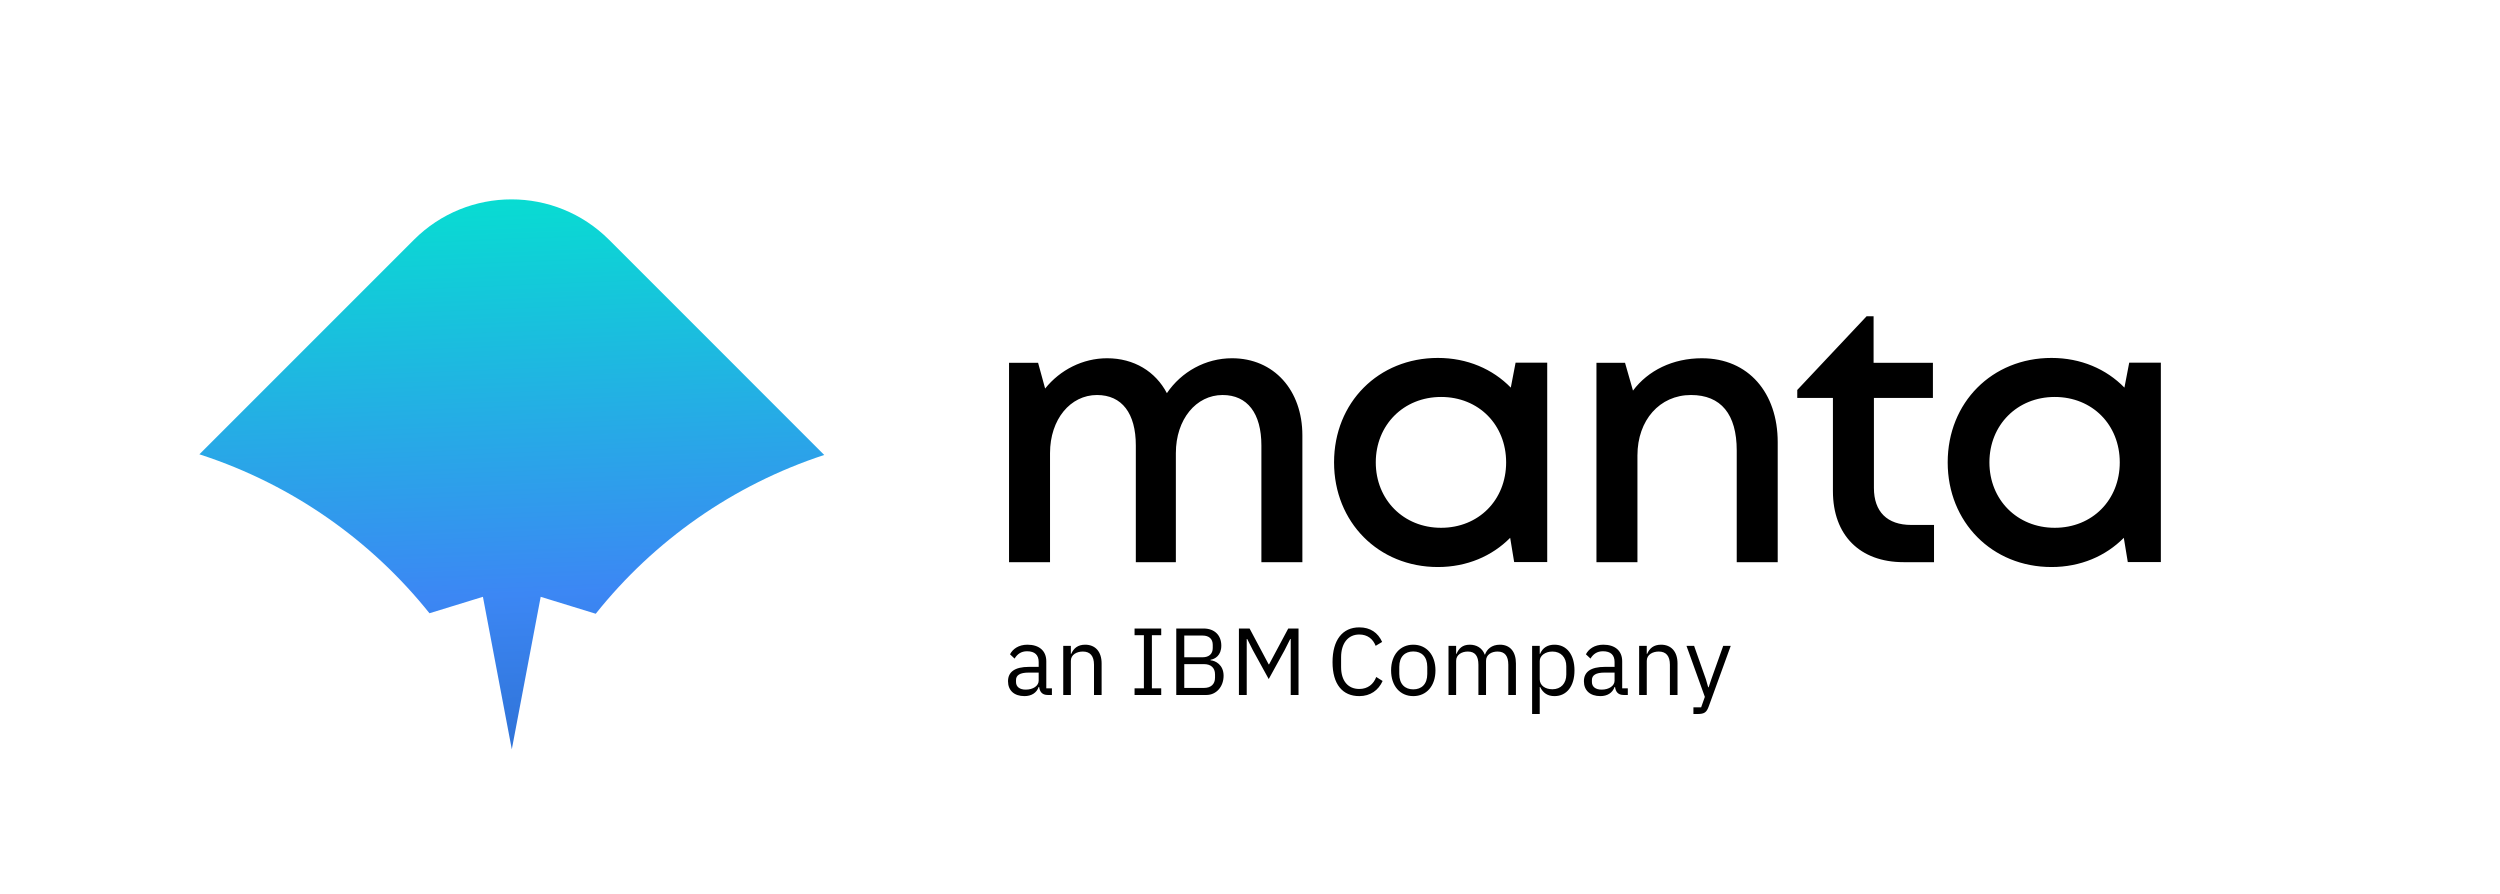 <svg xmlns="http://www.w3.org/2000/svg" xml:space="preserve" id="artwork" x="0" y="0" version="1.1" viewBox="0 0 1354.205 484.452"><g id="acquistion_x5F_lockup"><g id="an_IBM_Company"><path d="M567.479 376.453c-3.043 0-4.281-1.857-4.59-4.333h-.258c-1.135 3.249-3.971 4.951-7.685 4.951-5.622 0-8.923-3.094-8.923-8.046 0-5.003 3.611-7.789 11.347-7.789h5.261v-2.63c0-3.766-2.063-5.828-6.292-5.828-3.198 0-5.313 1.547-6.757 3.971l-2.476-2.321c1.444-2.837 4.642-5.21 9.439-5.21 6.396 0 10.212 3.353 10.212 8.974v14.648h3.043v3.611h-2.321zm-4.848-7.737v-4.383h-5.467c-4.694 0-6.809 1.444-6.809 4.023v1.082c0 2.631 2.063 4.127 5.261 4.127 4.075 0 7.015-2.115 7.015-4.849zM575.939 376.453v-26.614h4.126v4.333h.207c1.29-2.991 3.559-4.951 7.53-4.951 5.467 0 8.923 3.713 8.923 10.161v17.072h-4.126v-16.35c0-4.745-2.063-7.17-6.034-7.17-3.301 0-6.499 1.65-6.499 5.055v18.465h-4.127zM614.573 376.453v-3.611h5.054v-28.78h-5.054v-3.61h14.441v3.61h-5.054v28.78h5.054v3.611h-14.441zM637.164 340.453h14.803c5.932 0 9.594 3.661 9.594 9.283 0 5.365-3.455 7.273-5.828 7.634v.31c2.579.155 7.066 2.372 7.066 8.356 0 5.931-3.971 10.418-9.284 10.418h-16.35v-36.001zm4.333 15.576h9.955c3.404 0 5.467-1.805 5.467-5.003v-1.754c0-3.198-2.063-5.003-5.467-5.003h-9.955v11.76zm0 16.608h10.677c3.714 0 5.983-1.96 5.983-5.571v-1.753c0-3.611-2.27-5.571-5.983-5.571h-10.677v12.895zM671.104 340.453h5.777l10.315 19.393h.258l10.367-19.393h5.57v36.001h-4.229v-30.327h-.258l-3.043 6.034-8.613 15.68-8.613-15.68-3.043-6.034h-.258v30.327h-4.229v-36.001zM721.808 358.66c0-12.018 5.416-18.827 14.493-18.827 5.983 0 10.109 2.889 12.379 7.892l-3.508 2.114c-1.444-3.713-4.435-6.137-8.871-6.137-6.189 0-9.851 4.9-9.851 12.275v5.364c0 7.376 3.662 11.863 9.851 11.863 4.59 0 7.736-2.579 9.181-6.499l3.455 2.166c-2.269 5.055-6.653 8.201-12.636 8.201-9.078 0-14.493-6.395-14.493-18.412zM753.529 363.146c0-8.459 4.9-13.926 12.018-13.926 7.117 0 12.017 5.467 12.017 13.926s-4.9 13.926-12.017 13.926c-7.118 0-12.018-5.467-12.018-13.926zm19.599 1.909v-3.817c0-5.622-3.146-8.355-7.581-8.355-4.436 0-7.582 2.733-7.582 8.355v3.817c0 5.622 3.146 8.356 7.582 8.356 4.435 0 7.581-2.734 7.581-8.356zM784.632 376.453v-26.614h4.126v4.333h.205c1.187-2.734 3.044-4.951 7.17-4.951 3.506 0 6.705 1.599 8.149 5.415h.103c.98-2.888 3.558-5.415 8.097-5.415 5.415 0 8.664 3.713 8.664 10.161v17.072h-4.126v-16.35c0-4.693-1.804-7.17-5.828-7.17-3.249 0-6.24 1.65-6.24 5.055v18.465h-4.126v-16.35c0-4.745-1.805-7.17-5.725-7.17-3.249 0-6.344 1.65-6.344 5.055v18.465h-4.125zM829.919 349.839h4.126v4.333h.206c1.393-3.353 4.126-4.951 7.789-4.951 6.654 0 10.831 5.415 10.831 13.926s-4.178 13.926-10.831 13.926c-3.663 0-6.19-1.65-7.789-4.951h-.206v14.649h-4.126v-36.932zm18.516 15.576v-4.538c0-4.745-2.888-7.944-7.53-7.944-3.765 0-6.859 2.167-6.859 5.106v9.903c0 3.456 3.094 5.416 6.859 5.416 4.642.001 7.53-3.197 7.53-7.943zM879.434 376.453c-3.043 0-4.281-1.857-4.59-4.333h-.258c-1.135 3.249-3.971 4.951-7.685 4.951-5.622 0-8.923-3.094-8.923-8.046 0-5.003 3.611-7.789 11.348-7.789h5.26v-2.63c0-3.766-2.063-5.828-6.292-5.828-3.198 0-5.313 1.547-6.757 3.971l-2.476-2.321c1.444-2.837 4.642-5.21 9.438-5.21 6.396 0 10.213 3.353 10.213 8.974v14.648h3.043v3.611h-2.321zm-4.848-7.737v-4.383h-5.467c-4.694 0-6.809 1.444-6.809 4.023v1.082c0 2.631 2.064 4.127 5.261 4.127 4.075 0 7.015-2.115 7.015-4.849zM887.895 376.453v-26.614h4.126v4.333h.206c1.29-2.991 3.559-4.951 7.53-4.951 5.468 0 8.923 3.713 8.923 10.161v17.072h-4.125v-16.35c0-4.745-2.064-7.17-6.035-7.17-3.301 0-6.499 1.65-6.499 5.055v18.465h-4.126zM933.439 349.839h4.075l-11.915 32.803c-1.186 3.199-2.269 4.127-6.189 4.127h-2.115v-3.611h4.178l2.012-5.673-9.955-27.646h4.126l6.395 18.104 1.238 4.333h.257l1.445-4.333 6.448-18.104z"/></g><g id="manta"><g><linearGradient id="SVGID_1_" x1="284.791" x2="271.141" y1="433.416" y2="95.222" gradientUnits="userSpaceOnUse"><stop offset="0" style="stop-color:#2b6cce"/><stop offset=".33" style="stop-color:#3c87f4"/><stop offset="1" style="stop-color:#05e1d0"/></linearGradient><path fill="url(#SVGID_1_)" d="M329.921 129.894c-29.195-29.195-76.529-29.195-105.723 0L108.003 246.089l1.087.356c49.293 16.159 91.986 46.264 123.553 85.744l28.947-8.909 15.648 82.62 15.648-82.62 29.815 9.176c31.587-39.612 74.365-69.816 123.771-86.011L329.921 129.894z"/></g><g><path d="M667.332 194.057c22.77 0 38.141 17.317 38.141 41.777v68.683h-22.2v-63.226c0-17.386-7.562-27.322-21.008-27.322-14.31 0-25.323 13.1-25.323 31.492v59.056h-21.687v-63.226c0-17.386-7.506-27.322-21.036-27.322-14.366 0-25.439 13.1-25.439 31.492v59.056h-22.201v-108h15.735l3.815 13.951c8.106-10.128 20.433-16.411 33.556-16.411 14.64 0 26.24 7.195 32.398 18.912 7.86-11.618 20.992-18.912 35.246-18.912h.003zM838.1 196.459v108.003h-17.907l-2.162-13.133c-9.781 9.894-23.425 15.822-39.166 15.822-32.172 0-56.23-24.316-56.23-56.69 0-32.456 24.058-56.574 56.23-56.574 15.922 0 29.7 6.016 39.505 16.078l2.596-13.505H838.1zm-22.255 54.001c0-20.358-14.876-35.434-35.234-35.434-20.358 0-35.376 15.218-35.376 35.434s15.017 35.436 35.376 35.436c20.358.001 35.234-15.077 35.234-35.436zM921.933 194.063c25.253 0 41.022 18.824 41.022 45.424v65.03h-22.198v-60.516c0-19.615-8.536-30.032-24.776-30.032-16.965 0-29.01 13.646-29.01 32.723v57.825H864.77v-108h15.477l4.311 15.07c8.175-10.891 21.51-17.529 37.375-17.529v.005zM1047.623 284.352v20.165h-16.502c-23.658 0-38.26-14.599-38.26-38.458v-50.523h-19.317v-4.297l37.566-39.934h3.779v25.212h32.134v19.02h-31.96v48.771c0 12.877 7.164 20.044 20.243 20.044h12.317zM1170.494 196.459v108.003h-17.907l-2.162-13.133c-9.781 9.894-23.427 15.822-39.166 15.822-32.172 0-56.23-24.316-56.23-56.69 0-32.456 24.058-56.574 56.23-56.574 15.921 0 29.699 6.016 39.505 16.078l2.595-13.505h17.135zm-22.256 54.001c0-20.358-14.874-35.434-35.232-35.434s-35.376 15.218-35.376 35.434 15.017 35.436 35.376 35.436 35.232-15.077 35.232-35.436z"/></g></g></g></svg>